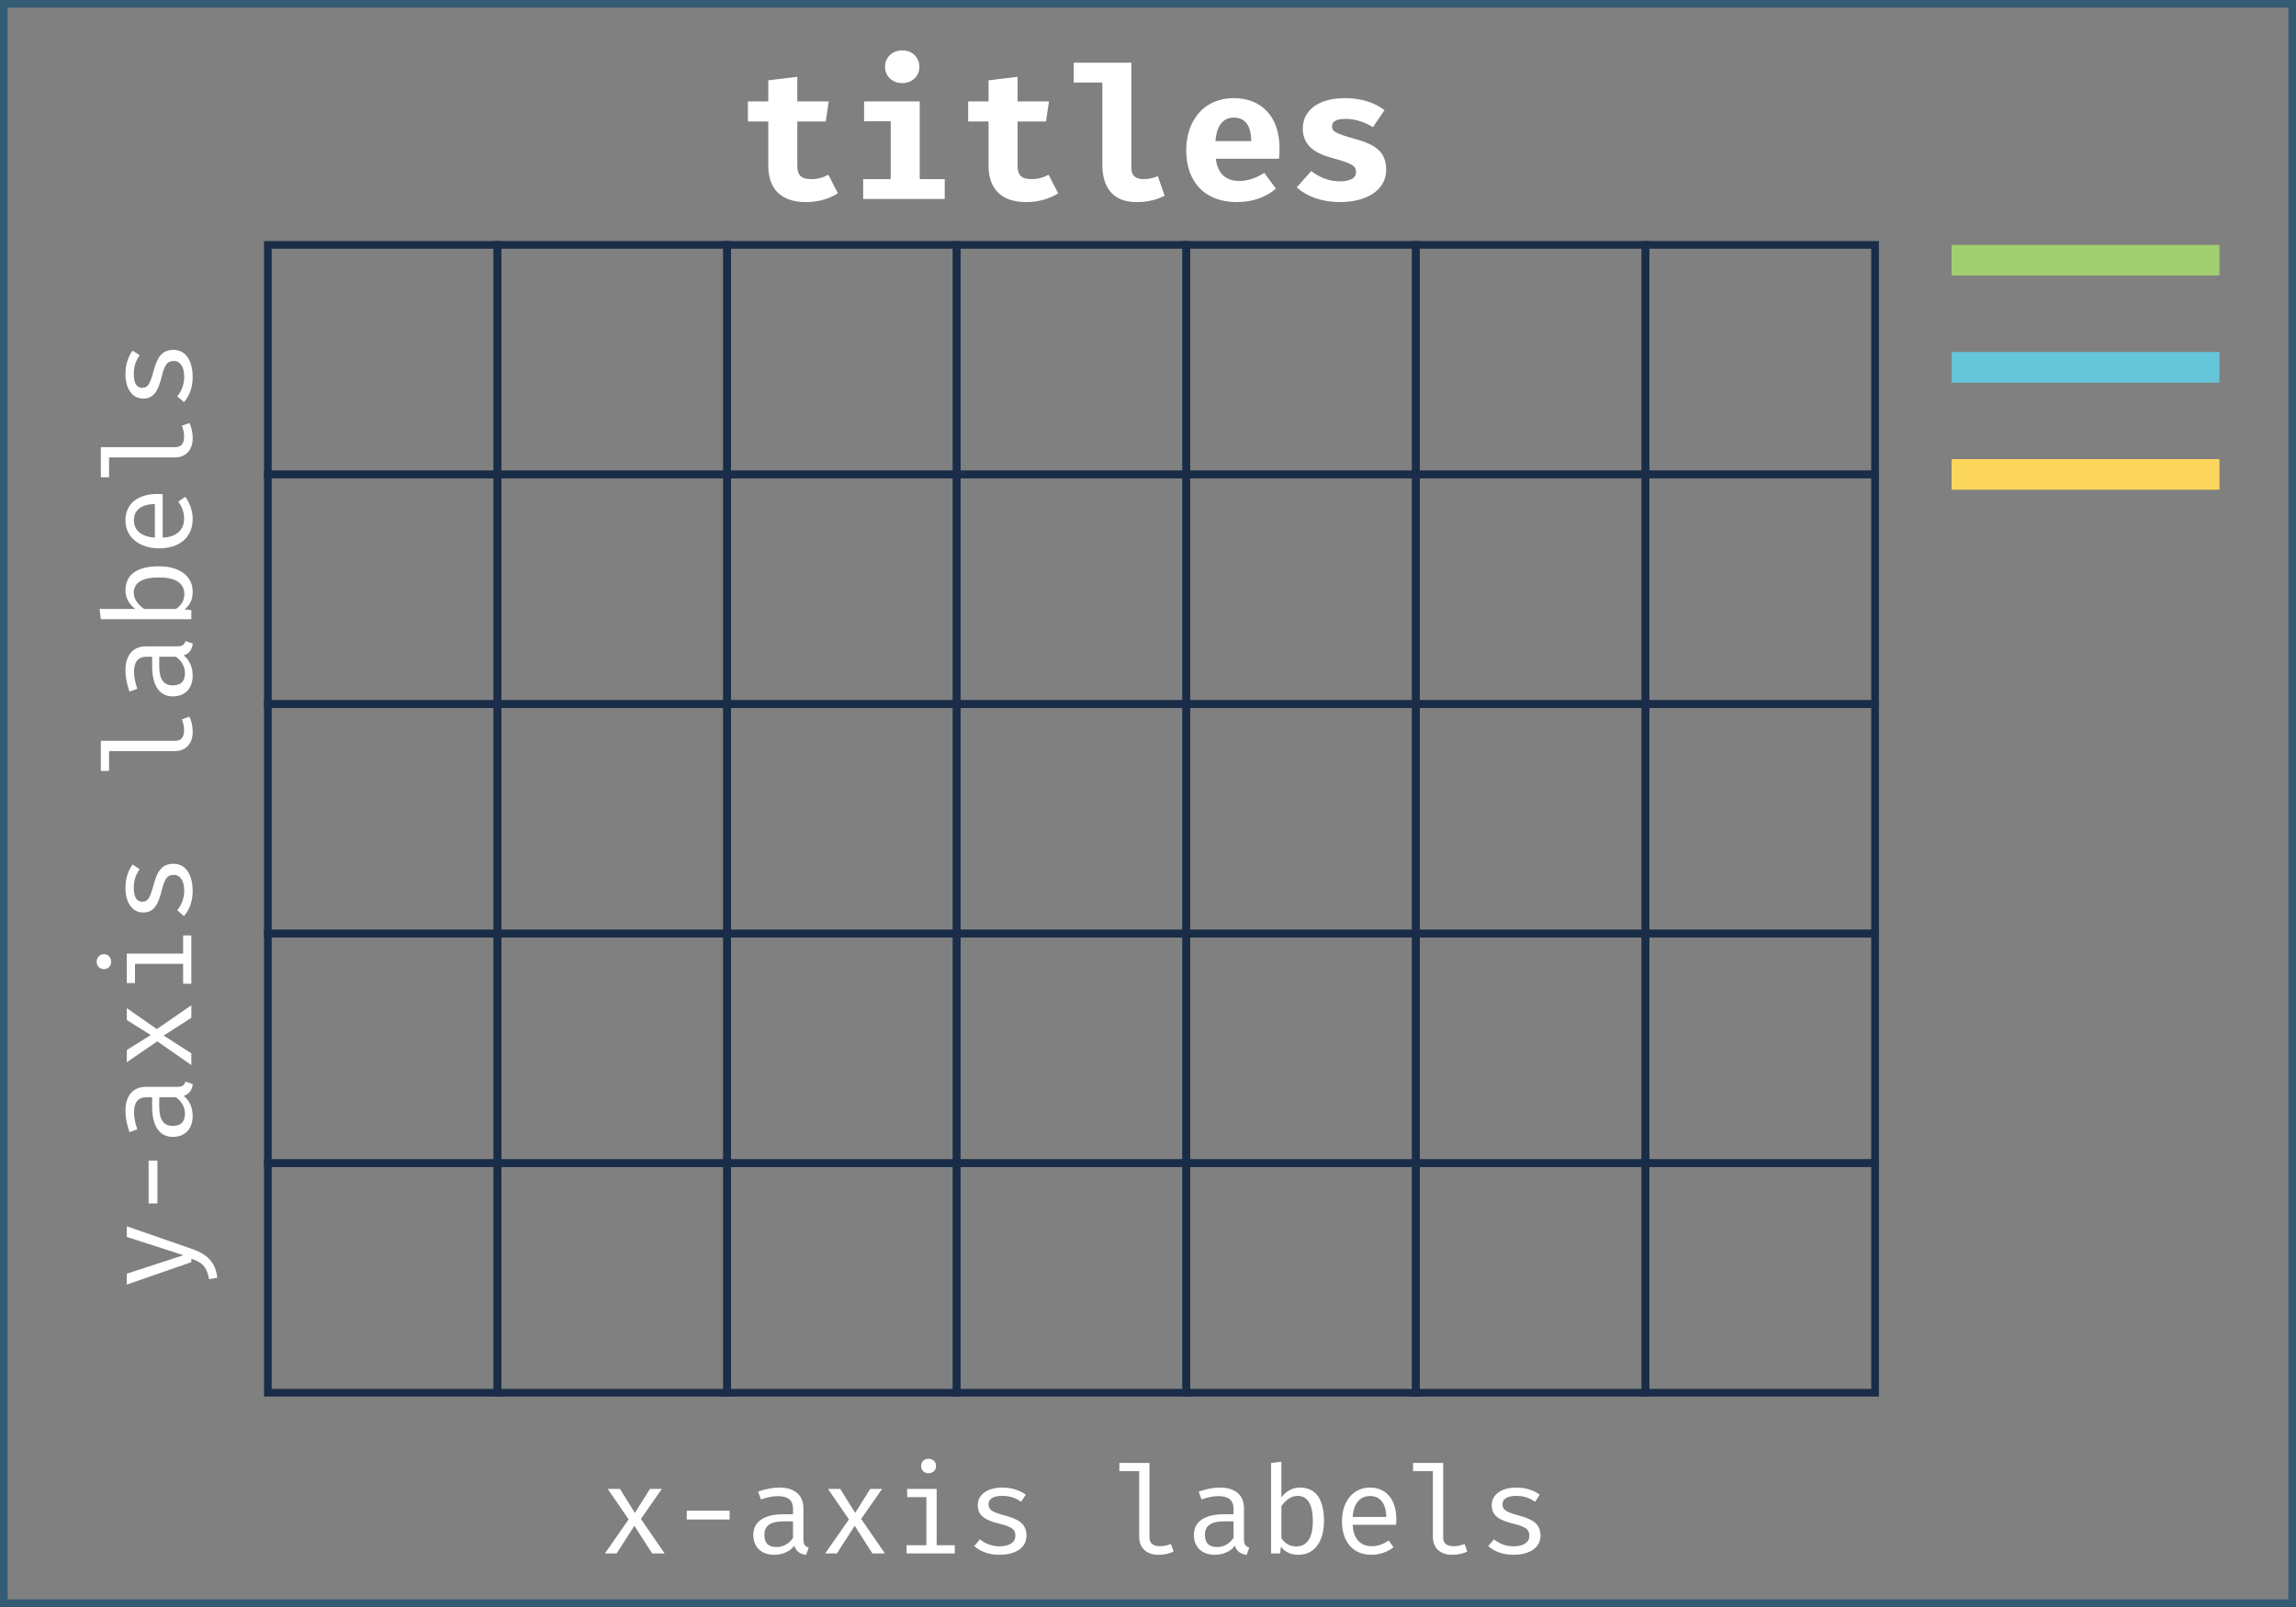 <svg width="300" height="210" viewBox="0 0 300 210" fill="none" xmlns="http://www.w3.org/2000/svg">
<rect x="0" y="0" width="300" height="210" fill="#808080" stroke="none"/>
<rect x="35" y="32" width="30" height="30" stroke="#192D48"/>
<rect x="35" y="62" width="30" height="30" stroke="#192D48"/>
<rect x="35" y="92" width="30" height="30" stroke="#192D48"/>
<rect x="35" y="122" width="30" height="30" stroke="#192D48"/>
<rect x="35" y="152" width="30" height="30" stroke="#192D48"/>
<rect x="65" y="32" width="30" height="30" stroke="#192D48"/>
<rect x="65" y="62" width="30" height="30" stroke="#192D48"/>
<rect x="65" y="92" width="30" height="30" stroke="#192D48"/>
<rect x="65" y="122" width="30" height="30" stroke="#192D48"/>
<rect x="65" y="152" width="30" height="30" stroke="#192D48"/>
<rect x="95" y="32" width="30" height="30" stroke="#192D48"/>
<rect x="95" y="62" width="30" height="30" stroke="#192D48"/>
<rect x="95" y="92" width="30" height="30" stroke="#192D48"/>
<rect x="95" y="122" width="30" height="30" stroke="#192D48"/>
<rect x="95" y="152" width="30" height="30" stroke="#192D48"/>
<rect x="125" y="32" width="30" height="30" stroke="#192D48"/>
<rect x="125" y="62" width="30" height="30" stroke="#192D48"/>
<rect x="125" y="92" width="30" height="30" stroke="#192D48"/>
<rect x="125" y="122" width="30" height="30" stroke="#192D48"/>
<rect x="125" y="152" width="30" height="30" stroke="#192D48"/>
<rect x="155" y="32" width="30" height="30" stroke="#192D48"/>
<rect x="155" y="62" width="30" height="30" stroke="#192D48"/>
<rect x="155" y="92" width="30" height="30" stroke="#192D48"/>
<rect x="155" y="122" width="30" height="30" stroke="#192D48"/>
<rect x="155" y="152" width="30" height="30" stroke="#192D48"/>
<rect x="185" y="32" width="30" height="30" stroke="#192D48"/>
<rect x="185" y="62" width="30" height="30" stroke="#192D48"/>
<rect x="185" y="92" width="30" height="30" stroke="#192D48"/>
<rect x="185" y="122" width="30" height="30" stroke="#192D48"/>
<rect x="185" y="152" width="30" height="30" stroke="#192D48"/>
<rect x="215" y="32" width="30" height="30" stroke="#192D48"/>
<rect x="215" y="62" width="30" height="30" stroke="#192D48"/>
<rect x="215" y="92" width="30" height="30" stroke="#192D48"/>
<rect x="215" y="122" width="30" height="30" stroke="#192D48"/>
<rect x="215" y="152" width="30" height="30" stroke="#192D48"/>
<rect x="0.5" y="0.5" width="299" height="209" stroke="#345B74"/>
<path d="M109.48 25.256C108.472 25.904 107.056 26.408 105.304 26.408C101.968 26.408 100.384 24.584 100.384 21.656V15.872H97.72V13.256H100.384V10.496L104.176 10.04V13.256H108.28L107.896 15.872H104.176V21.656C104.176 22.928 104.728 23.408 106 23.408C106.888 23.408 107.632 23.168 108.232 22.832L109.48 25.256ZM117.895 6.584C119.215 6.584 120.127 7.52 120.127 8.72C120.127 9.944 119.215 10.856 117.895 10.856C116.575 10.856 115.639 9.944 115.639 8.72C115.639 7.52 116.575 6.584 117.895 6.584ZM120.175 13.256V23.408H123.439V26H112.783V23.408H116.383V15.848H112.903V13.256H120.175ZM138.261 25.256C137.253 25.904 135.837 26.408 134.085 26.408C130.749 26.408 129.165 24.584 129.165 21.656V15.872H126.501V13.256H129.165V10.496L132.957 10.04V13.256H137.061L136.677 15.872H132.957V21.656C132.957 22.928 133.509 23.408 134.781 23.408C135.669 23.408 136.413 23.168 137.013 22.832L138.261 25.256ZM147.828 8.192V21.992C147.828 23.024 148.452 23.408 149.46 23.408C150.132 23.408 150.756 23.24 151.284 23.024L152.172 25.568C151.332 26.024 150.132 26.408 148.5 26.408C145.428 26.408 144.036 24.512 144.036 21.512V10.784H140.292V8.192H147.828ZM158.859 20.744C159.123 22.832 160.299 23.648 161.931 23.648C163.083 23.648 164.187 23.24 165.195 22.592L166.707 24.656C165.507 25.688 163.779 26.408 161.619 26.408C157.251 26.408 154.995 23.6 154.995 19.64C154.995 15.872 157.203 12.824 161.211 12.824C164.859 12.824 167.187 15.272 167.187 19.376C167.187 19.808 167.163 20.36 167.115 20.744H158.859ZM161.211 15.368C159.867 15.368 158.979 16.328 158.811 18.44H163.491C163.467 16.592 162.819 15.368 161.211 15.368ZM175.073 23.696C176.345 23.696 177.185 23.312 177.185 22.496C177.185 21.68 176.705 21.368 174.161 20.672C171.833 20.048 170.225 19.04 170.225 16.784C170.225 14.504 172.169 12.824 175.745 12.824C178.025 12.824 179.657 13.472 180.905 14.384L179.393 16.616C178.337 15.968 177.089 15.536 175.865 15.536C174.617 15.536 174.041 15.848 174.041 16.52C174.041 17.168 174.545 17.456 177.041 18.152C179.513 18.848 181.121 19.688 181.121 22.184C181.121 24.992 178.337 26.408 175.097 26.408C172.625 26.408 170.729 25.64 169.433 24.488L171.329 22.352C172.313 23.12 173.585 23.696 175.073 23.696Z" fill="white"/>
<path d="M80.573 203H79.037L82.141 198.552L79.405 194.568H81.005L82.957 197.704L84.925 194.568H86.477L83.741 198.488L86.845 203H85.213L82.893 199.384L80.573 203ZM89.734 198.568V197.416H95.334V198.568H89.734ZM104.976 201.16C104.976 201.832 105.184 202.088 105.664 202.232L105.328 203.192C104.608 203.096 104.016 202.76 103.792 201.992C103.184 202.776 102.24 203.176 101.152 203.176C99.456 203.176 98.432 202.152 98.432 200.584C98.432 198.856 99.824 197.88 102.368 197.88H103.616V197.192C103.616 195.96 102.864 195.512 101.616 195.512C101.056 195.512 100.288 195.64 99.424 195.944L99.056 194.92C100.096 194.552 100.992 194.392 101.824 194.392C103.92 194.392 104.976 195.448 104.976 197.112V201.16ZM101.488 202.168C102.32 202.168 103.12 201.72 103.616 200.968V198.808H102.4C100.544 198.808 99.872 199.48 99.872 200.568C99.872 201.624 100.384 202.168 101.488 202.168ZM109.354 203H107.818L110.922 198.552L108.186 194.568H109.786L111.738 197.704L113.706 194.568H115.258L112.522 198.488L115.626 203H113.994L111.674 199.384L109.354 203ZM121.316 190.632C121.908 190.632 122.308 191.032 122.308 191.576C122.308 192.12 121.908 192.52 121.316 192.52C120.74 192.52 120.356 192.12 120.356 191.576C120.356 191.032 120.74 190.632 121.316 190.632ZM122.388 194.568V201.928H124.756V203H118.452V201.928H121.044V195.64H118.532V194.568H122.388ZM130.589 202.072C131.885 202.072 132.669 201.544 132.669 200.728C132.669 199.976 132.429 199.576 130.637 199.128C128.893 198.696 127.757 198.168 127.757 196.696C127.757 195.288 129.053 194.392 130.957 194.392C132.317 194.392 133.309 194.808 134.029 195.32L133.421 196.248C132.797 195.816 132.077 195.48 130.989 195.48C129.645 195.48 129.165 195.944 129.165 196.584C129.165 197.352 129.693 197.608 131.389 198.072C133.037 198.52 134.125 199.096 134.125 200.664C134.125 202.472 132.381 203.176 130.589 203.176C129.053 203.176 128.013 202.664 127.293 202.04L128.045 201.16C128.701 201.704 129.597 202.072 130.589 202.072ZM150.193 191.176V200.92C150.193 201.752 150.769 202.056 151.585 202.056C152.081 202.056 152.529 201.944 152.993 201.768L153.345 202.744C152.897 202.984 152.209 203.176 151.345 203.176C149.857 203.176 148.849 202.312 148.849 200.856V192.248H146.257V191.176H150.193ZM162.539 201.16C162.539 201.832 162.747 202.088 163.227 202.232L162.891 203.192C162.171 203.096 161.579 202.76 161.355 201.992C160.747 202.776 159.803 203.176 158.715 203.176C157.019 203.176 155.995 202.152 155.995 200.584C155.995 198.856 157.387 197.88 159.931 197.88H161.179V197.192C161.179 195.96 160.427 195.512 159.179 195.512C158.619 195.512 157.851 195.64 156.987 195.944L156.619 194.92C157.659 194.552 158.555 194.392 159.387 194.392C161.483 194.392 162.539 195.448 162.539 197.112V201.16ZM159.051 202.168C159.883 202.168 160.683 201.72 161.179 200.968V198.808H159.963C158.107 198.808 157.435 199.48 157.435 200.568C157.435 201.624 157.947 202.168 159.051 202.168ZM167.428 195.672C168.052 194.856 168.868 194.392 169.844 194.392C172.084 194.392 172.996 196.136 172.996 198.776C172.996 201.336 171.828 203.176 169.652 203.176C168.692 203.176 167.94 202.856 167.364 202.12L167.268 203H166.084V191.176L167.428 191.016V195.672ZM169.348 202.088C170.74 202.088 171.54 201.016 171.54 198.776C171.54 196.584 170.852 195.48 169.54 195.48C168.612 195.48 167.892 196.152 167.428 196.824V201C167.876 201.688 168.564 202.088 169.348 202.088ZM176.75 199.256C176.814 201.208 177.902 202.056 179.198 202.056C180.062 202.056 180.702 201.8 181.454 201.304L182.078 202.2C181.294 202.808 180.238 203.176 179.198 203.176C176.734 203.176 175.342 201.416 175.342 198.792C175.342 196.248 176.766 194.392 179.006 194.392C181.134 194.392 182.446 195.976 182.446 198.536C182.446 198.824 182.43 199.08 182.414 199.256H176.75ZM179.022 195.496C177.774 195.496 176.862 196.376 176.75 198.232H181.134C181.102 196.424 180.302 195.496 179.022 195.496ZM188.568 191.176V200.92C188.568 201.752 189.144 202.056 189.96 202.056C190.456 202.056 190.904 201.944 191.368 201.768L191.72 202.744C191.272 202.984 190.584 203.176 189.72 203.176C188.232 203.176 187.224 202.312 187.224 200.856V192.248H184.632V191.176H188.568ZM197.746 202.072C199.042 202.072 199.826 201.544 199.826 200.728C199.826 199.976 199.586 199.576 197.794 199.128C196.05 198.696 194.914 198.168 194.914 196.696C194.914 195.288 196.21 194.392 198.114 194.392C199.474 194.392 200.466 194.808 201.186 195.32L200.578 196.248C199.954 195.816 199.234 195.48 198.146 195.48C196.802 195.48 196.322 195.944 196.322 196.584C196.322 197.352 196.85 197.608 198.546 198.072C200.194 198.52 201.282 199.096 201.282 200.664C201.282 202.472 199.538 203.176 197.746 203.176C196.21 203.176 195.17 202.664 194.45 202.04L195.202 201.16C195.858 201.704 196.754 202.072 197.746 202.072Z" fill="white"/>
<path d="M16.568 160.251L25.048 163.195C26.776 163.787 28.152 164.731 28.392 166.971L27.32 167.163C27.016 165.435 26.296 164.923 25 164.491L25 164.939L16.568 167.867L16.568 166.443L23.976 164.027L16.568 161.643L16.568 160.251ZM20.568 157.266L19.416 157.266L19.416 151.666L20.568 151.666L20.568 157.266ZM23.16 142.024C23.832 142.024 24.088 141.816 24.232 141.336L25.192 141.672C25.096 142.392 24.76 142.984 23.992 143.208C24.776 143.816 25.176 144.76 25.176 145.848C25.176 147.544 24.152 148.568 22.584 148.568C20.856 148.568 19.88 147.176 19.88 144.632L19.88 143.384L19.192 143.384C17.96 143.384 17.512 144.136 17.512 145.384C17.512 145.944 17.64 146.712 17.944 147.576L16.92 147.944C16.552 146.904 16.392 146.008 16.392 145.176C16.392 143.08 17.448 142.024 19.112 142.024L23.16 142.024ZM24.168 145.512C24.168 144.68 23.72 143.88 22.968 143.384L20.808 143.384L20.808 144.6C20.808 146.456 21.48 147.128 22.568 147.128C23.624 147.128 24.168 146.616 24.168 145.512ZM25 137.646L25 139.182L20.552 136.078L16.568 138.814L16.568 137.214L19.704 135.262L16.568 133.294L16.568 131.742L20.488 134.478L25 131.374L25 133.006L21.384 135.326L25 137.646ZM12.632 125.684C12.632 125.092 13.032 124.692 13.576 124.692C14.12 124.692 14.52 125.092 14.52 125.684C14.52 126.26 14.12 126.644 13.576 126.644C13.032 126.644 12.632 126.26 12.632 125.684ZM16.568 124.612L23.928 124.612L23.928 122.244L25 122.244L25 128.548L23.928 128.548L23.928 125.956L17.64 125.956L17.64 128.468L16.568 128.468L16.568 124.612ZM24.072 116.411C24.072 115.115 23.544 114.331 22.728 114.331C21.976 114.331 21.576 114.571 21.128 116.363C20.696 118.107 20.168 119.243 18.696 119.243C17.288 119.243 16.392 117.947 16.392 116.043C16.392 114.683 16.808 113.691 17.32 112.971L18.248 113.579C17.816 114.203 17.48 114.923 17.48 116.011C17.48 117.355 17.944 117.835 18.584 117.835C19.352 117.835 19.608 117.307 20.072 115.611C20.52 113.963 21.096 112.875 22.664 112.875C24.472 112.875 25.176 114.619 25.176 116.411C25.176 117.947 24.664 118.987 24.04 119.707L23.16 118.955C23.704 118.299 24.072 117.403 24.072 116.411ZM13.176 96.807L22.92 96.807C23.752 96.807 24.056 96.231 24.056 95.415C24.056 94.919 23.944 94.471 23.768 94.007L24.744 93.655C24.984 94.103 25.176 94.791 25.176 95.655C25.176 97.143 24.312 98.151 22.856 98.151L14.248 98.151L14.248 100.743L13.176 100.743L13.176 96.807ZM23.16 84.461C23.832 84.461 24.088 84.253 24.232 83.773L25.192 84.109C25.096 84.829 24.76 85.421 23.992 85.645C24.776 86.253 25.176 87.197 25.176 88.285C25.176 89.981 24.152 91.005 22.584 91.005C20.856 91.005 19.88 89.613 19.88 87.069L19.88 85.821L19.192 85.821C17.96 85.821 17.512 86.573 17.512 87.821C17.512 88.381 17.64 89.149 17.944 90.013L16.92 90.381C16.552 89.341 16.392 88.445 16.392 87.613C16.392 85.517 17.448 84.461 19.112 84.461L23.16 84.461ZM24.168 87.949C24.168 87.117 23.72 86.317 22.968 85.821L20.808 85.821L20.808 87.037C20.808 88.893 21.48 89.565 22.568 89.565C23.624 89.565 24.168 89.053 24.168 87.949ZM17.672 79.572C16.856 78.948 16.392 78.132 16.392 77.156C16.392 74.916 18.136 74.004 20.776 74.004C23.336 74.004 25.176 75.172 25.176 77.348C25.176 78.308 24.856 79.06 24.12 79.636L25 79.732L25 80.916L13.176 80.916L13.016 79.572L17.672 79.572ZM24.088 77.652C24.088 76.26 23.016 75.46 20.776 75.46C18.584 75.46 17.48 76.148 17.48 77.46C17.48 78.388 18.152 79.108 18.824 79.572L23 79.572C23.688 79.124 24.088 78.436 24.088 77.652ZM21.256 70.25C23.208 70.186 24.056 69.098 24.056 67.802C24.056 66.938 23.8 66.298 23.304 65.546L24.2 64.922C24.808 65.706 25.176 66.762 25.176 67.802C25.176 70.266 23.416 71.658 20.792 71.658C18.248 71.658 16.392 70.234 16.392 67.994C16.392 65.866 17.976 64.554 20.536 64.554C20.824 64.554 21.08 64.57 21.256 64.586L21.256 70.25ZM17.496 67.978C17.496 69.226 18.376 70.138 20.232 70.25L20.232 65.866C18.424 65.898 17.496 66.698 17.496 67.978ZM13.176 58.432L22.92 58.432C23.752 58.432 24.056 57.856 24.056 57.04C24.056 56.544 23.944 56.096 23.768 55.632L24.744 55.28C24.984 55.728 25.176 56.416 25.176 57.28C25.176 58.768 24.312 59.776 22.856 59.776L14.248 59.776L14.248 62.368L13.176 62.368L13.176 58.432ZM24.072 49.254C24.072 47.958 23.544 47.174 22.728 47.174C21.976 47.174 21.576 47.414 21.128 49.206C20.696 50.95 20.168 52.086 18.696 52.086C17.288 52.086 16.392 50.79 16.392 48.886C16.392 47.526 16.808 46.534 17.32 45.814L18.248 46.422C17.816 47.046 17.48 47.766 17.48 48.854C17.48 50.198 17.944 50.678 18.584 50.678C19.352 50.678 19.608 50.15 20.072 48.454C20.52 46.806 21.096 45.718 22.664 45.718C24.472 45.718 25.176 47.462 25.176 49.254C25.176 50.79 24.664 51.83 24.04 52.55L23.16 51.798C23.704 51.142 24.072 50.246 24.072 49.254Z" fill="white"/>
<rect x="255" y="32" width="35" height="4" fill="#A1CF6F"/>
<rect x="255" y="46" width="35" height="4" fill="#65C6DA"/>
<rect x="255" y="60" width="35" height="4" fill="#FCD65B"/>
</svg>
